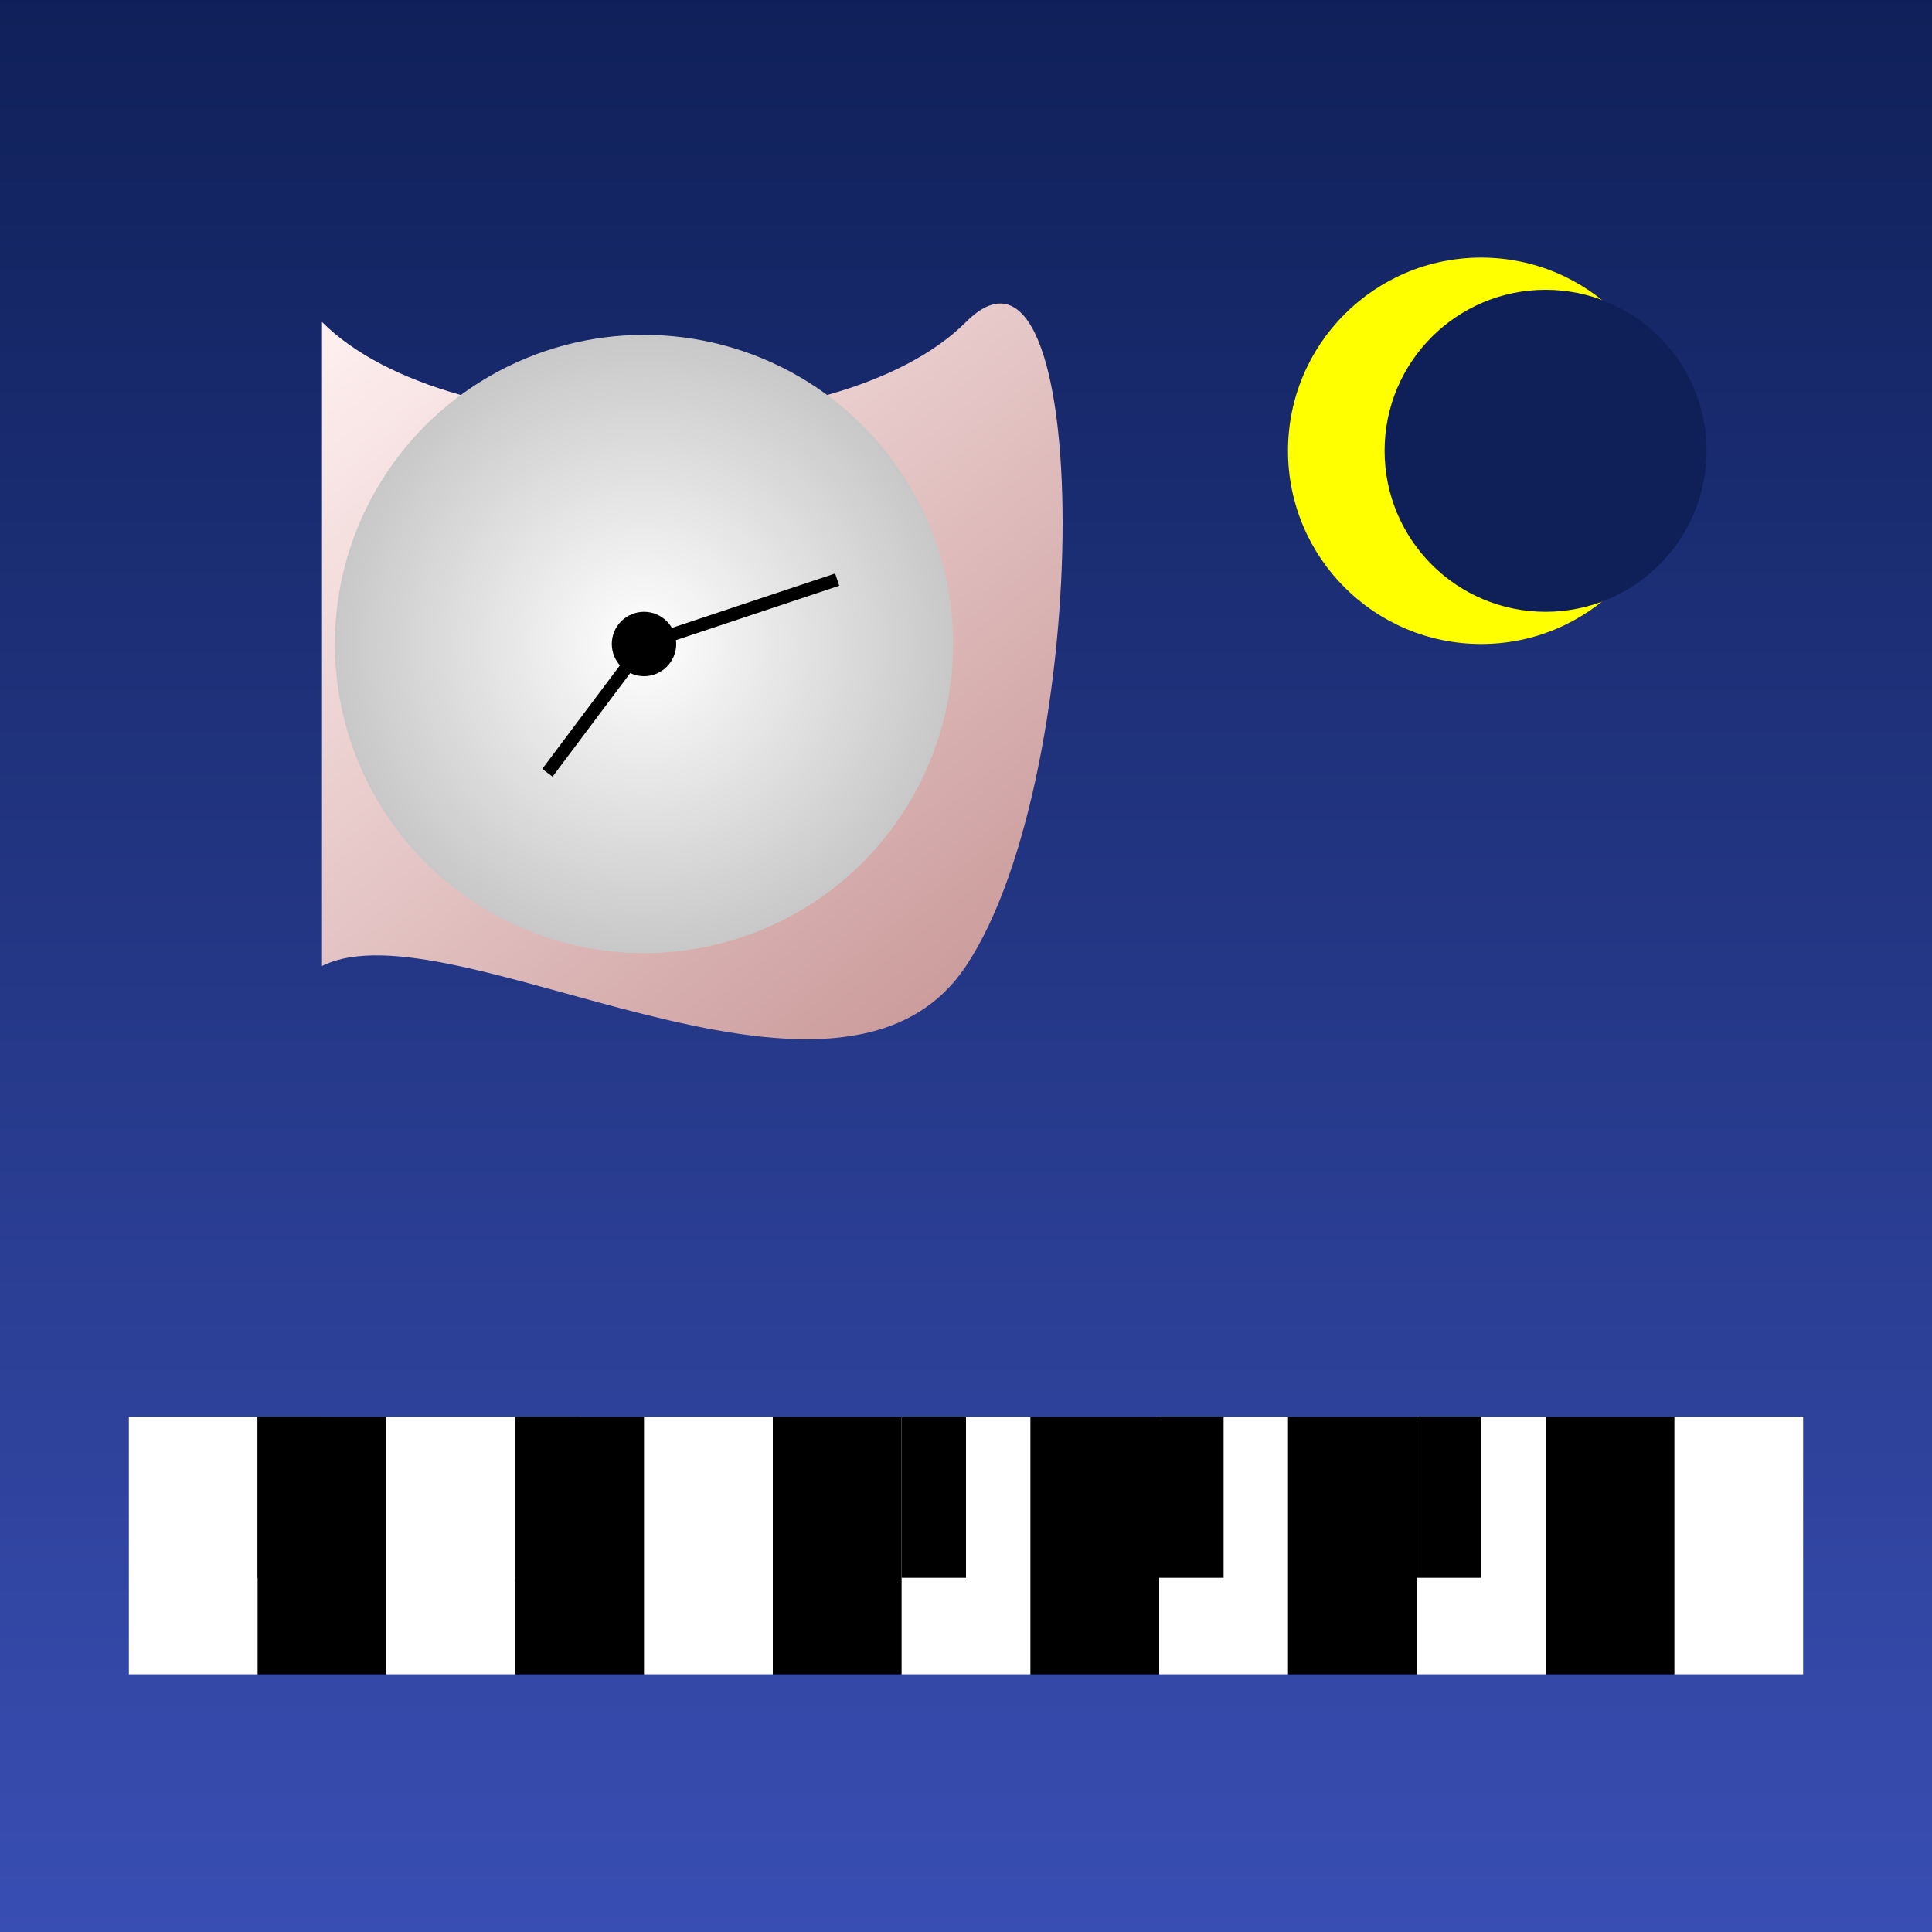 <svg viewBox="0 0 300 300" xmlns="http://www.w3.org/2000/svg">
  <rect x="0" y="0" width="300" height="300" fill="#808080" stroke="none"/>
  <!-- Background -->
  <defs>
    <linearGradient id="skyGradient" x1="0%" y1="0%" x2="0%" y2="100%">
      <stop offset="0%" style="stop-color:rgb(15,32,89);stop-opacity:1" />
      <stop offset="100%" style="stop-color:rgb(57,78,179);stop-opacity:1" />
    </linearGradient>
  </defs>
  <rect width="300" height="300" fill="url(#skyGradient)" />

  <!-- Crescent Moon -->
  <circle cx="230" cy="70" r="30" fill="yellow" />
  <circle cx="240" cy="70" r="25" fill="rgb(15,32,89)" />

  <!-- Piano Keys -->
  <rect x="20" y="220" width="260" height="40" fill="black" />
  <g>
    <rect x="20" y="220" width="20" height="40" fill="white" />
    <rect x="60" y="220" width="20" height="40" fill="white" />
    <rect x="100" y="220" width="20" height="40" fill="white" />
    <rect x="140" y="220" width="20" height="40" fill="white" />
    <rect x="180" y="220" width="20" height="40" fill="white" />
    <rect x="220" y="220" width="20" height="40" fill="white" />
    <rect x="260" y="220" width="20" height="40" fill="white" />
  </g>

  <!-- Black Keys -->
  <g fill="black">
    <rect x="40" y="220" width="10" height="25" />
    <rect x="80" y="220" width="10" height="25" />
    <rect x="140" y="220" width="10" height="25" />
    <rect x="180" y="220" width="10" height="25" />
    <rect x="220" y="220" width="10" height="25" />
  </g>

  <!-- Melting Clock -->
  <path d="M50 50 C70 70, 130 70, 150 50 S170 120, 150 150 S70 140, 50 150" fill="url(#clockGradient)" />
  <circle cx="100" cy="100" r="48" fill="url(#clockFaceGradient)" />
  <circle cx="100" cy="100" r="5" fill="black" />
  <line x1="100" y1="100" x2="130" y2="90" stroke="black" stroke-width="2" />
  <line x1="100" y1="100" x2="85" y2="120" stroke="black" stroke-width="2" />
  
  <!-- Clock Hands -->
  <defs>
    <linearGradient id="clockGradient" x1="0%" y1="0%" x2="100%" y2="100%">
      <stop offset="0%" style="stop-color:rgb(255,240,240);stop-opacity:1" />
      <stop offset="100%" style="stop-color:rgb(200,150,150);stop-opacity:1" />
    </linearGradient>
    <radialGradient id="clockFaceGradient" cx="50%" cy="50%" r="50%" fx="50%" fy="50%">
      <stop offset="0%" style="stop-color:rgb(255,255,255);stop-opacity:1" />
      <stop offset="100%" style="stop-color:rgb(200,200,200);stop-opacity:1" />
    </radialGradient>
  </defs>
</svg>